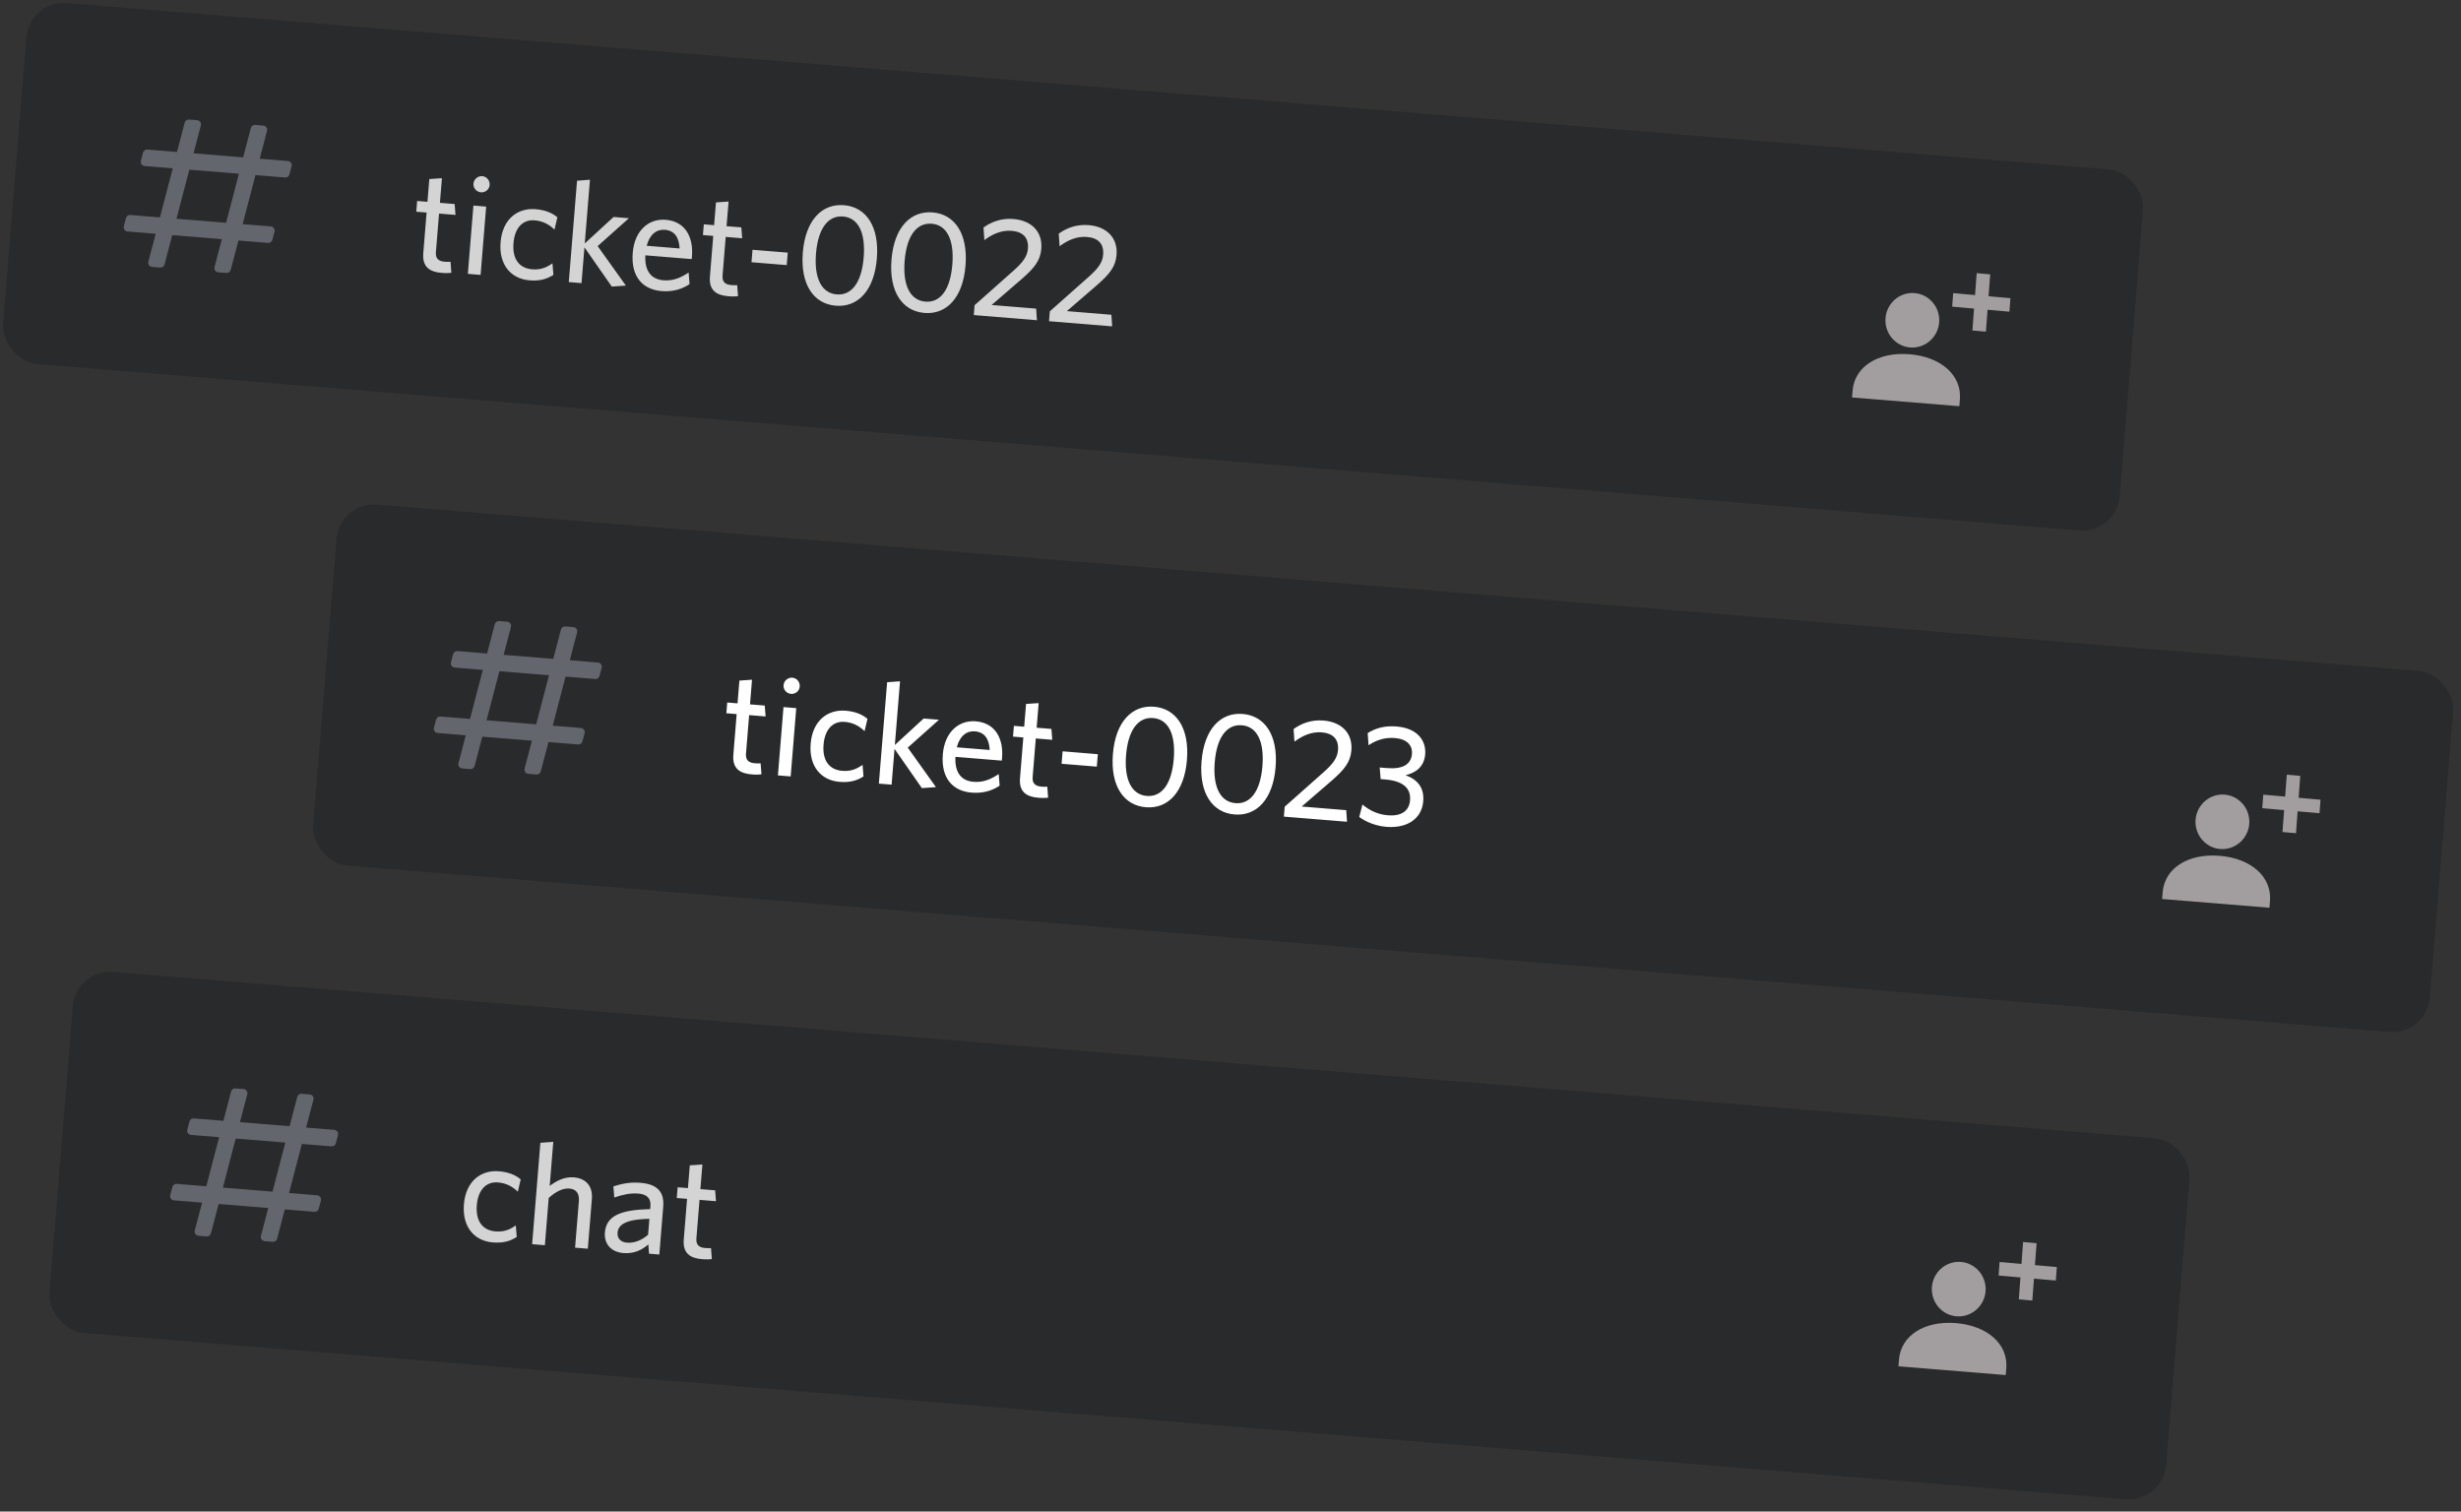 <svg width="197" height="121" viewBox="0 0 197 121" fill="none" xmlns="http://www.w3.org/2000/svg">
<rect x="0" y="0" width="197" height="121" fill="#333333" stroke="none"/>
<rect x="6.069" y="77.558" width="170" height="29" rx="3" transform="rotate(4.658 6.069 77.558)" fill="#202225" fill-opacity="0.5"/>
<g opacity="0.8">
<path d="M15.885 98.923C15.679 98.906 15.538 98.707 15.591 98.506L16.177 96.272L13.922 96.088C13.717 96.071 13.576 95.873 13.628 95.672L13.798 95.017C13.839 94.861 13.986 94.756 14.146 94.769L16.517 94.962L17.543 91.033L15.289 90.85C15.083 90.833 14.943 90.634 14.995 90.433L15.165 89.779C15.205 89.622 15.352 89.517 15.513 89.53L17.883 89.723L18.499 87.375C18.54 87.218 18.687 87.114 18.847 87.127L19.499 87.18C19.705 87.197 19.846 87.396 19.793 87.597L19.207 89.831L23.18 90.155L23.796 87.806C23.837 87.65 23.983 87.546 24.144 87.559L24.796 87.612C25.002 87.629 25.142 87.828 25.09 88.028L24.504 90.263L26.759 90.447C26.964 90.463 27.105 90.662 27.053 90.862L26.883 91.517C26.842 91.674 26.695 91.779 26.534 91.766L24.164 91.573L23.138 95.501L25.392 95.685C25.598 95.702 25.738 95.901 25.686 96.101L25.516 96.756C25.476 96.913 25.329 97.017 25.168 97.004L22.798 96.811L22.182 99.16C22.141 99.316 21.994 99.421 21.834 99.407L21.182 99.354C20.976 99.338 20.835 99.138 20.888 98.938L21.473 96.703L17.501 96.38L16.885 98.728C16.844 98.885 16.697 98.989 16.537 98.976L15.885 98.923ZM18.868 91.141L17.841 95.07L21.814 95.394L22.84 91.465L18.868 91.141Z" fill="#72767D"/>
</g>
<path opacity="0.8" d="M41.364 99.023C40.768 99.402 40.182 99.516 39.449 99.456C37.981 99.336 36.987 98.228 37.136 96.406C37.288 94.537 38.514 93.645 39.935 93.761C40.738 93.826 41.294 94.079 41.682 94.411L41.452 95.396C40.982 94.942 40.482 94.706 39.851 94.654C38.957 94.581 38.272 95.206 38.168 96.478C38.06 97.808 38.685 98.493 39.647 98.572C40.198 98.617 40.689 98.53 41.29 98.094L41.364 99.023ZM47.054 99.96L46.034 99.877L46.338 96.152C46.383 95.59 46.173 95.192 45.578 95.144C45.039 95.1 44.46 95.41 43.924 95.897L43.616 99.68L42.596 99.597L43.257 91.482L44.29 91.404L44.002 94.935C44.482 94.57 45.148 94.186 45.927 94.249C46.959 94.333 47.459 94.997 47.378 95.983L47.054 99.96ZM52.778 100.426L51.953 100.359L51.898 99.616C51.426 100.028 50.797 100.38 49.903 100.308C48.917 100.227 48.347 99.581 48.422 98.652C48.534 97.288 49.747 96.845 52.047 96.79L52.066 96.561C52.122 95.873 51.729 95.599 51.098 95.547C50.434 95.493 49.786 95.648 49.169 95.863L49.103 94.969C49.778 94.759 50.413 94.615 51.261 94.684C52.591 94.792 53.189 95.383 53.09 96.598L52.778 100.426ZM51.88 98.842L51.984 97.57C49.95 97.6 49.481 98.116 49.436 98.677C49.399 99.124 49.674 99.435 50.19 99.477C50.786 99.526 51.383 99.274 51.88 98.842ZM56.983 100.792C56.808 100.812 56.565 100.827 56.209 100.798C55.246 100.72 54.644 100.325 54.734 99.224L54.999 95.969L54.174 95.902L54.244 95.042L55.069 95.109L55.217 93.287L56.227 93.219L56.066 95.191L57.247 95.287L57.314 96.158L55.996 96.05L55.746 99.122C55.709 99.569 55.87 99.859 56.443 99.906C56.627 99.921 56.788 99.922 56.916 99.91L56.983 100.792Z" fill="white"/>
<path opacity="0.8" fill-rule="evenodd" clip-rule="evenodd" d="M161.946 99.424L163.027 99.519L162.896 101.273L164.647 101.428L164.566 102.509L162.815 102.355L162.684 104.108L161.603 104.013L161.734 102.259L159.983 102.105L160.064 101.023L161.815 101.178L161.946 99.424ZM158.942 103.371C158.844 104.57 157.801 105.469 156.617 105.372C155.433 105.276 154.549 104.22 154.647 103.021C154.744 101.821 155.788 100.923 156.971 101.019C158.155 101.116 159.039 102.171 158.942 103.371ZM152.011 108.831C152.168 106.908 154.043 105.71 156.572 105.916C159.102 106.122 160.758 107.608 160.601 109.531L160.557 110.075L151.967 109.375L152.011 108.831Z" fill="#C0BCBC"/>
<rect x="2.355" width="170" height="29" rx="3" transform="rotate(4.658 2.355 0)" fill="#202225" fill-opacity="0.5"/>
<g opacity="0.8">
<path d="M12.171 21.365C11.965 21.348 11.824 21.149 11.877 20.948L12.463 18.714L10.208 18.53C10.003 18.514 9.862 18.315 9.914 18.114L10.084 17.459C10.125 17.303 10.272 17.198 10.432 17.211L12.803 17.404L13.829 13.475L11.575 13.292C11.369 13.275 11.229 13.076 11.281 12.876L11.451 12.221C11.491 12.064 11.638 11.96 11.799 11.973L14.169 12.166L14.785 9.817C14.826 9.661 14.973 9.556 15.133 9.569L15.785 9.622C15.991 9.639 16.132 9.839 16.079 10.039L15.493 12.274L19.466 12.597L20.082 10.248C20.123 10.092 20.269 9.988 20.43 10.001L21.082 10.054C21.288 10.071 21.428 10.27 21.376 10.471L20.79 12.705L23.044 12.889C23.25 12.905 23.391 13.104 23.339 13.305L23.169 13.96C23.128 14.116 22.981 14.221 22.82 14.208L20.45 14.015L19.424 17.944L21.678 18.127C21.884 18.144 22.024 18.343 21.972 18.543L21.802 19.198C21.762 19.355 21.615 19.46 21.454 19.447L19.084 19.253L18.468 21.602C18.427 21.759 18.28 21.863 18.119 21.85L17.468 21.797C17.262 21.78 17.121 21.58 17.174 21.38L17.759 19.145L13.787 18.822L13.171 21.171C13.13 21.327 12.983 21.431 12.823 21.418L12.171 21.365ZM15.154 13.583L14.127 17.512L18.1 17.836L19.126 13.907L15.154 13.583Z" fill="#72767D"/>
</g>
<path opacity="0.8" d="M36.132 21.838C35.957 21.858 35.713 21.873 35.358 21.844C34.395 21.766 33.793 21.371 33.883 20.27L34.148 17.015L33.322 16.948L33.392 16.088L34.218 16.155L34.366 14.333L35.376 14.265L35.215 16.237L36.395 16.333L36.463 17.204L35.145 17.096L34.895 20.168C34.858 20.615 35.019 20.905 35.592 20.952C35.776 20.967 35.937 20.968 36.065 20.956L36.132 21.838ZM39.196 14.807C39.167 15.162 38.857 15.426 38.502 15.397C38.146 15.368 37.871 15.057 37.901 14.702C37.929 14.346 38.252 14.072 38.607 14.101C38.962 14.13 39.225 14.452 39.196 14.807ZM38.471 22.006L37.451 21.922L37.896 16.455L38.916 16.538L38.471 22.006ZM44.299 22.007C43.703 22.386 43.117 22.5 42.383 22.44C40.916 22.32 39.922 21.212 40.07 19.39C40.223 17.521 41.449 16.629 42.87 16.745C43.673 16.81 44.229 17.063 44.617 17.395L44.387 18.38C43.916 17.926 43.416 17.689 42.786 17.638C41.892 17.565 41.206 18.19 41.103 19.462C40.995 20.792 41.619 21.477 42.582 21.556C43.132 21.601 43.624 21.514 44.225 21.078L44.299 22.007ZM50.1 22.861L48.974 22.942L46.784 19.798L46.55 22.664L45.53 22.581L46.191 14.466L47.225 14.388L46.809 19.489L49.116 17.369L50.343 17.469L47.842 19.7L50.1 22.861ZM55.391 20.523C55.387 20.58 55.379 20.672 55.373 20.741L51.66 20.438C51.59 21.713 52.149 22.358 53.101 22.436C53.892 22.5 54.49 22.238 55.124 21.816L55.199 22.745C54.577 23.156 53.855 23.374 52.95 23.301C51.528 23.185 50.486 22.235 50.65 20.229C50.793 18.475 51.912 17.482 53.288 17.594C54.881 17.724 55.514 19.01 55.391 20.523ZM54.404 19.889C54.35 18.996 54.002 18.459 53.211 18.395C52.58 18.344 52.005 18.747 51.768 19.674L54.404 19.889ZM59.078 23.708C58.903 23.728 58.66 23.743 58.304 23.714C57.342 23.635 56.739 23.24 56.829 22.14L57.094 18.885L56.269 18.817L56.339 17.958L57.164 18.025L57.313 16.203L58.322 16.135L58.161 18.106L59.342 18.202L59.41 19.073L58.091 18.966L57.841 22.038C57.805 22.485 57.966 22.775 58.539 22.821C58.722 22.836 58.883 22.838 59.011 22.825L59.078 23.708ZM62.977 21.221L60.157 20.992L60.238 19.995L63.058 20.224L62.977 21.221ZM70.191 20.69C69.982 23.258 68.671 24.616 66.906 24.472C65.129 24.328 64.056 22.775 64.265 20.207C64.474 17.64 65.785 16.281 67.562 16.426C69.327 16.57 70.4 18.123 70.191 20.69ZM69.137 20.604C69.301 18.587 68.68 17.429 67.488 17.331C66.296 17.234 65.484 18.276 65.32 20.293C65.155 22.311 65.788 23.47 66.98 23.567C68.172 23.664 68.972 22.622 69.137 20.604ZM77.288 21.268C77.079 23.836 75.768 25.194 74.003 25.05C72.226 24.906 71.153 23.353 71.362 20.785C71.571 18.218 72.882 16.859 74.658 17.004C76.423 17.148 77.497 18.701 77.288 21.268ZM76.233 21.182C76.397 19.165 75.776 18.007 74.585 17.91C73.392 17.813 72.581 18.854 72.416 20.871C72.252 22.889 72.884 24.048 74.076 24.145C75.269 24.242 76.069 23.2 76.233 21.182ZM83.005 25.634L77.951 25.222L78.015 24.431L81.124 21.673C81.883 20.997 82.233 20.529 82.284 19.898C82.355 19.027 81.886 18.551 80.981 18.477C80.178 18.412 79.448 18.733 78.797 19.222L78.729 18.213C79.343 17.767 80.153 17.452 81.116 17.53C82.617 17.653 83.464 18.587 83.356 19.917C83.279 20.857 82.804 21.452 81.773 22.349L79.378 24.415L82.942 24.706L83.005 25.634ZM89.027 26.125L83.973 25.713L84.037 24.922L87.146 22.164C87.905 21.487 88.255 21.02 88.306 20.389C88.377 19.518 87.908 19.041 87.003 18.968C86.201 18.902 85.471 19.224 84.819 19.713L84.751 18.703C85.365 18.257 86.175 17.942 87.138 18.021C88.639 18.143 89.486 19.078 89.378 20.407C89.301 21.347 88.826 21.943 87.795 22.84L85.4 24.906L88.965 25.197L89.027 26.125Z" fill="white"/>
<path opacity="0.8" fill-rule="evenodd" clip-rule="evenodd" d="M158.232 21.866L159.313 21.962L159.182 23.715L160.933 23.87L160.852 24.951L159.101 24.797L158.97 26.55L157.889 26.455L158.02 24.701L156.269 24.547L156.35 23.465L158.101 23.62L158.232 21.866ZM155.228 25.813C155.13 27.013 154.087 27.911 152.903 27.814C151.719 27.718 150.835 26.663 150.933 25.463C151.03 24.263 152.074 23.365 153.257 23.462C154.441 23.558 155.325 24.613 155.228 25.813ZM148.297 31.273C148.454 29.351 150.329 28.152 152.858 28.358C155.388 28.564 157.044 30.051 156.887 31.973L156.843 32.517L148.253 31.817L148.297 31.273Z" fill="#C0BCBC"/>
<rect x="27.177" y="40.148" width="170" height="29" rx="3" transform="rotate(4.658 27.177 40.148)" fill="#202225" fill-opacity="0.5"/>
<g opacity="0.8">
<path d="M36.993 61.513C36.787 61.497 36.646 61.297 36.699 61.097L37.284 58.862L35.03 58.679C34.824 58.662 34.684 58.463 34.736 58.263L34.906 57.608C34.946 57.451 35.093 57.346 35.254 57.359L37.624 57.553L38.651 53.624L36.397 53.44C36.191 53.423 36.05 53.224 36.102 53.024L36.272 52.369C36.313 52.212 36.46 52.108 36.621 52.121L38.991 52.314L39.607 49.965C39.648 49.809 39.794 49.705 39.955 49.718L40.607 49.771C40.813 49.788 40.953 49.987 40.901 50.188L40.315 52.422L44.288 52.745L44.903 50.397C44.944 50.24 45.091 50.136 45.252 50.149L45.903 50.202C46.109 50.219 46.25 50.419 46.197 50.619L45.612 52.853L47.866 53.037C48.072 53.054 48.212 53.253 48.16 53.453L47.99 54.108C47.95 54.265 47.803 54.369 47.642 54.356L45.272 54.163L44.245 58.092L46.499 58.276C46.705 58.292 46.846 58.491 46.794 58.692L46.624 59.346C46.583 59.503 46.436 59.608 46.275 59.595L43.905 59.402L43.289 61.751C43.248 61.907 43.102 62.011 42.941 61.998L42.289 61.945C42.084 61.928 41.943 61.729 41.995 61.528L42.581 59.294L38.608 58.97L37.993 61.319C37.952 61.475 37.805 61.58 37.645 61.566L36.993 61.513ZM39.975 53.732L38.949 57.66L42.921 57.984L43.948 54.055L39.975 53.732Z" fill="#72767D"/>
</g>
<path d="M60.953 61.986C60.779 62.007 60.535 62.022 60.18 61.992C59.217 61.914 58.614 61.519 58.704 60.419L58.969 57.163L58.144 57.096L58.214 56.236L59.039 56.304L59.188 54.481L60.197 54.413L60.037 56.385L61.217 56.481L61.285 57.352L59.967 57.245L59.716 60.316C59.68 60.763 59.841 61.053 60.414 61.1C60.597 61.115 60.759 61.117 60.887 61.104L60.953 61.986ZM64.017 54.955C63.988 55.311 63.678 55.574 63.323 55.545C62.968 55.516 62.693 55.205 62.722 54.85C62.751 54.495 63.073 54.221 63.429 54.25C63.784 54.279 64.046 54.6 64.017 54.955ZM63.292 62.154L62.272 62.071L62.718 56.603L63.738 56.687L63.292 62.154ZM69.121 62.156C68.525 62.534 67.939 62.648 67.205 62.588C65.738 62.468 64.743 61.361 64.892 59.538C65.044 57.67 66.271 56.777 67.692 56.893C68.494 56.959 69.051 57.212 69.439 57.543L69.209 58.528C68.738 58.075 68.238 57.838 67.608 57.786C66.714 57.714 66.028 58.338 65.924 59.611C65.816 60.94 66.441 61.626 67.404 61.704C67.954 61.749 68.446 61.662 69.047 61.227L69.121 62.156ZM74.921 63.009L73.796 63.09L71.606 59.947L71.372 62.812L70.352 62.729L71.013 54.614L72.046 54.537L71.631 59.637L73.938 57.517L75.165 57.617L72.664 59.848L74.921 63.009ZM80.213 60.671C80.208 60.728 80.201 60.82 80.195 60.889L76.481 60.586C76.412 61.861 76.971 62.507 77.922 62.584C78.713 62.649 79.312 62.386 79.946 61.965L80.02 62.894C79.398 63.304 78.677 63.523 77.771 63.449C76.35 63.333 75.308 62.383 75.472 60.377C75.615 58.623 76.734 57.63 78.109 57.742C79.703 57.872 80.336 59.158 80.213 60.671ZM79.226 60.037C79.172 59.144 78.823 58.608 78.032 58.543C77.402 58.492 76.827 58.895 76.59 59.822L79.226 60.037ZM83.9 63.856C83.725 63.876 83.481 63.891 83.126 63.862C82.163 63.784 81.561 63.388 81.651 62.288L81.916 59.033L81.091 58.966L81.161 58.106L81.986 58.173L82.134 56.351L83.144 56.283L82.983 58.255L84.164 58.351L84.231 59.221L82.913 59.114L82.663 62.186C82.626 62.633 82.787 62.923 83.36 62.97C83.544 62.985 83.705 62.986 83.833 62.974L83.9 63.856ZM87.798 61.37L84.979 61.14L85.06 60.143L87.88 60.373L87.798 61.37ZM95.013 60.838C94.803 63.406 93.493 64.764 91.728 64.621C89.951 64.476 88.878 62.923 89.087 60.356C89.296 57.788 90.607 56.429 92.383 56.574C94.148 56.718 95.222 58.271 95.013 60.838ZM93.958 60.752C94.123 58.735 93.502 57.577 92.309 57.48C91.118 57.383 90.306 58.424 90.141 60.441C89.977 62.459 90.609 63.618 91.802 63.715C92.994 63.812 93.794 62.77 93.958 60.752ZM102.109 61.417C101.9 63.984 100.589 65.343 98.824 65.199C97.048 65.054 95.974 63.501 96.183 60.934C96.393 58.366 97.703 57.008 99.48 57.153C101.245 57.296 102.319 58.849 102.109 61.417ZM101.055 61.331C101.219 59.313 100.598 58.155 99.406 58.058C98.214 57.961 97.402 59.002 97.238 61.02C97.074 63.037 97.706 64.196 98.898 64.293C100.09 64.391 100.89 63.348 101.055 61.331ZM107.827 65.782L102.772 65.371L102.837 64.58L105.946 61.822C106.705 61.145 107.055 60.677 107.106 60.047C107.177 59.176 106.708 58.699 105.803 58.625C105 58.56 104.27 58.881 103.619 59.37L103.551 58.361C104.164 57.915 104.975 57.6 105.937 57.679C107.439 57.801 108.286 58.735 108.177 60.065C108.101 61.005 107.625 61.601 106.595 62.497L104.199 64.564L107.764 64.854L107.827 65.782ZM113.928 64.145C113.817 65.509 112.677 66.328 110.98 66.189C110.167 66.123 109.372 65.816 108.806 65.401L109.06 64.406C109.677 64.906 110.3 65.199 111.113 65.266C112.134 65.349 112.801 64.942 112.872 64.07C112.949 63.13 112.364 62.517 110.874 62.396L110.519 62.367L110.444 61.438L111.029 61.486C112.313 61.59 112.958 61.181 113.026 60.345C113.08 59.68 112.638 59.159 111.664 59.08C110.861 59.014 110.162 59.246 109.551 59.658L109.481 58.683C110.112 58.296 110.822 58.077 111.785 58.155C113.527 58.297 114.169 59.342 114.084 60.385C114.006 61.347 113.376 61.85 112.517 62.057C113.492 62.413 114.015 63.067 113.928 64.145Z" fill="white"/>
<path opacity="0.8" fill-rule="evenodd" clip-rule="evenodd" d="M183.054 62.015L184.134 62.11L184.003 63.863L185.755 64.018L185.674 65.1L183.922 64.945L183.791 66.698L182.711 66.603L182.842 64.85L181.09 64.695L181.172 63.614L182.923 63.768L183.054 62.015ZM180.049 65.961C179.951 67.161 178.908 68.059 177.724 67.963C176.541 67.866 175.656 66.811 175.754 65.611C175.852 64.412 176.895 63.514 178.079 63.61C179.263 63.706 180.147 64.762 180.049 65.961ZM173.119 71.421C173.276 69.499 175.151 68.301 177.68 68.507C180.209 68.713 181.866 70.199 181.709 72.121L181.665 72.665L173.075 71.965L173.119 71.421Z" fill="#C0BCBC"/>
</svg>
